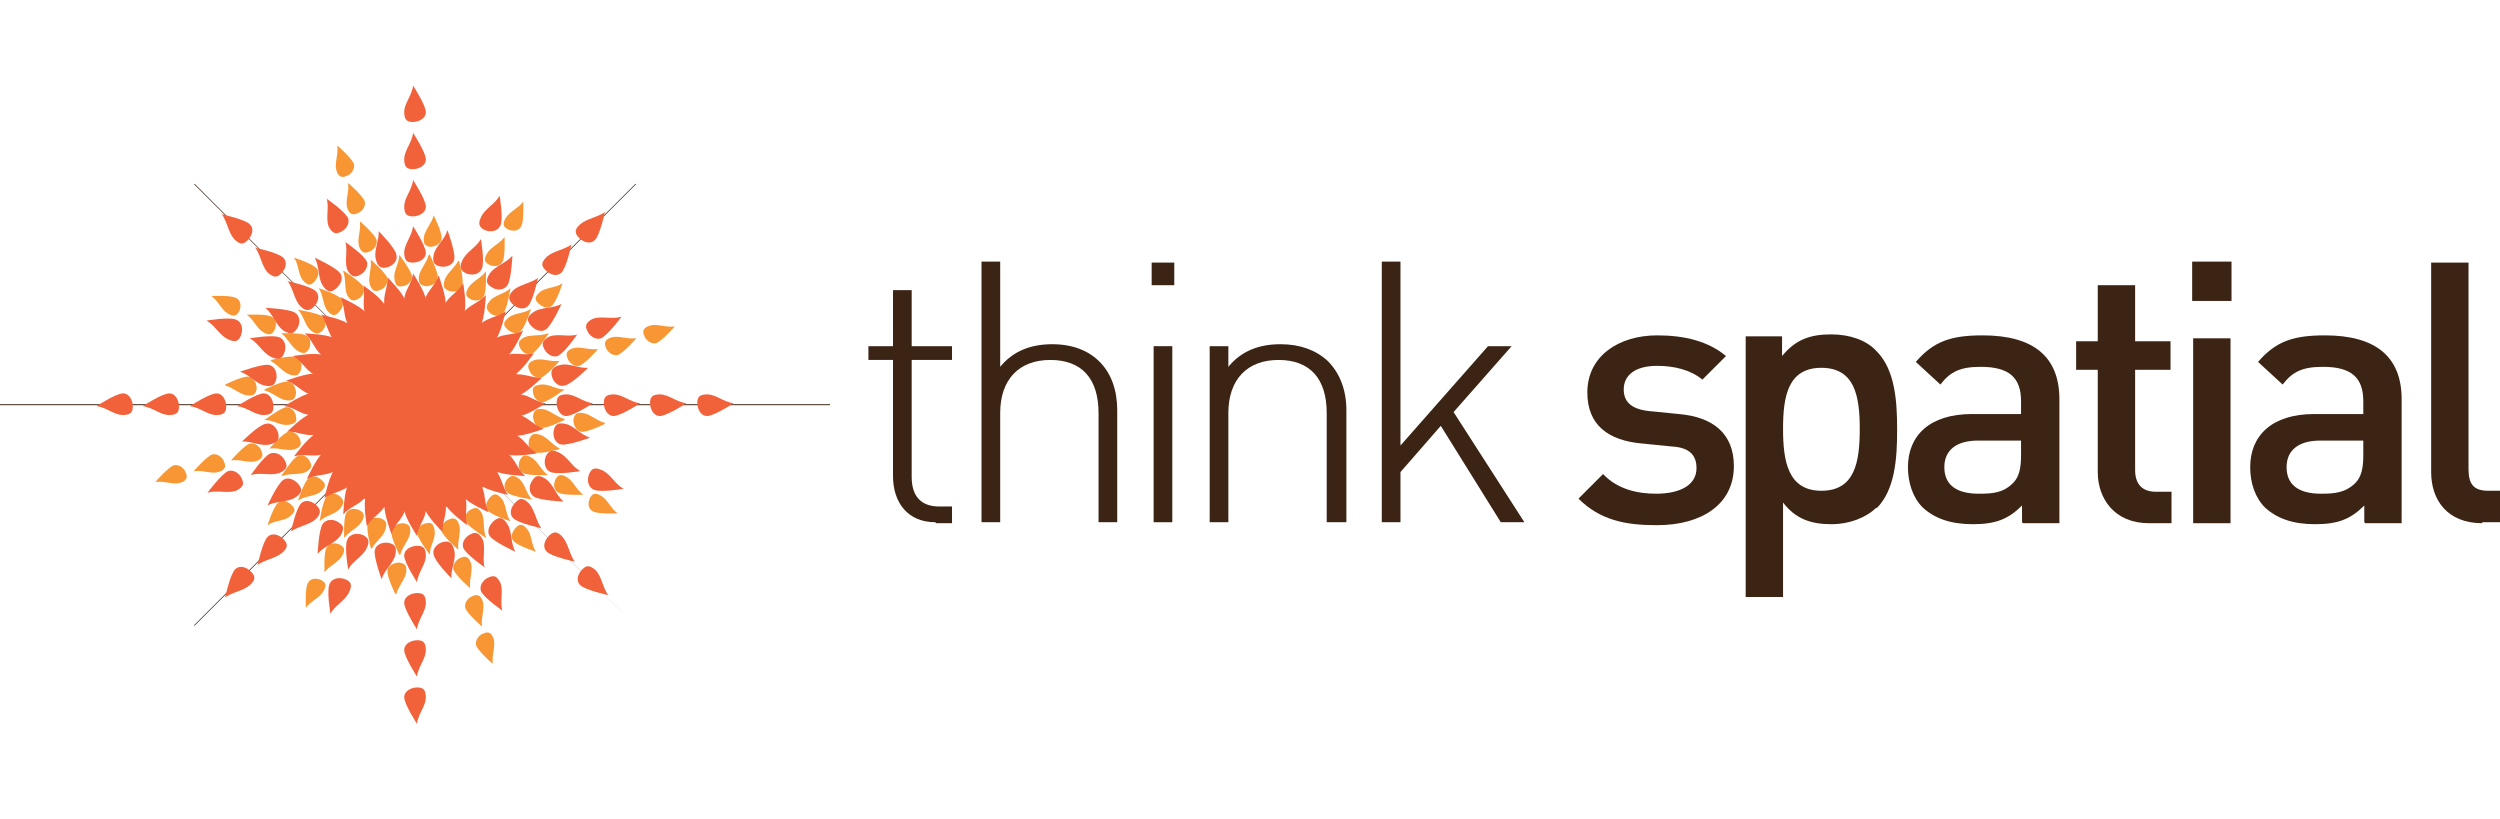 <?xml version="1.0" encoding="UTF-8"?>
<!DOCTYPE svg PUBLIC "-//W3C//DTD SVG 1.1//EN" "http://www.w3.org/Graphics/SVG/1.1/DTD/svg11.dtd">
<!-- Creator: CorelDRAW X6 -->
<svg xmlns="http://www.w3.org/2000/svg" xml:space="preserve" width="2.542in" height="0.833in" version="1.1" style="shape-rendering:geometricPrecision; text-rendering:geometricPrecision; image-rendering:optimizeQuality; fill-rule:evenodd; clip-rule:evenodd"
viewBox="0 0 2542 833"
 xmlns:xlink="http://www.w3.org/1999/xlink">
 <defs>
  <style type="text/css">
   <![CDATA[
    .fil0 {fill:#3C2415;fill-rule:nonzero}
    .fil2 {fill:#F1613A;fill-rule:nonzero}
    .fil1 {fill:#F79633;fill-rule:nonzero}
   ]]>
  </style>
 </defs>
 <g id="Layer_x0020_1">
  <polygon class="fil0" points="422,833 422,833 422,-10 422,-10 "/>
  <polygon class="fil0" points="0,412 844,412 844,411 0,411 "/>
  <polygon class="fil0" points="647,187 646,187 197,636 198,636 "/>
  <polygon class="fil0" points="646,636 646,636 198,187 197,187 "/>
  <path class="fil1" d="M343 149c1,9 -3,17 -1,24 2,7 6,8 10,6 4,-1 9,-6 8,-12 -2,-6 -17,-19 -17,-19z"/>
  <path class="fil1" d="M354 187c1,9 -3,17 -1,24 2,7 6,8 10,6 4,-1 9,-6 8,-12 -2,-6 -17,-19 -17,-19z"/>
  <path class="fil1" d="M366 226c1,9 -3,17 -1,24 2,7 6,8 10,6 4,-1 9,-6 8,-12 -2,-6 -17,-19 -17,-19z"/>
  <path class="fil1" d="M377 265c1,9 -3,17 -1,24 2,7 6,8 10,6 4,-1 9,-6 8,-12 -2,-6 -17,-19 -17,-19z"/>
  <path class="fil1" d="M501 674c-1,-8 3,-17 1,-24 -2,-7 -6,-8 -10,-6 -4,1 -9,6 -8,12 2,6 17,19 17,19z"/>
  <path class="fil1" d="M490 636c-1,-8 3,-17 1,-24 -2,-7 -6,-8 -10,-6 -4,1 -9,6 -8,12 2,6 17,19 17,19z"/>
  <path class="fil1" d="M478 597c-1,-8 3,-17 1,-24 -2,-7 -6,-8 -10,-6 -4,1 -9,6 -8,12 2,6 17,19 17,19z"/>
  <path class="fil1" d="M466 558c-1,-8 3,-17 1,-24 -2,-7 -6,-8 -10,-6 -4,1 -9,6 -8,12 2,6 17,19 17,19z"/>
  <path class="fil1" d="M159 490c9,-1 17,3 24,1 7,-2 8,-6 6,-10 -1,-4 -6,-9 -12,-8 -6,2 -19,17 -19,17z"/>
  <path class="fil1" d="M198 479c9,-1 17,3 24,1 7,-2 8,-6 6,-10 -1,-4 -6,-9 -12,-8 -6,2 -19,17 -19,17z"/>
  <path class="fil1" d="M236 468c9,-1 17,3 24,1 7,-2 8,-6 6,-10 -1,-4 -6,-9 -12,-8 -6,2 -19,17 -19,17z"/>
  <path class="fil1" d="M275 456c8,-1 17,3 24,1 7,-2 8,-6 6,-10 -1,-4 -6,-9 -12,-8 -6,2 -19,17 -19,17z"/>
  <path class="fil1" d="M685 332c-9,1 -17,-3 -24,-1 -7,2 -8,6 -6,10 1,4 6,9 12,8 6,-2 19,-17 19,-17z"/>
  <path class="fil1" d="M646 344c-9,1 -17,-3 -24,-1 -7,2 -8,6 -6,10 1,4 6,9 12,8 6,-2 19,-17 19,-17z"/>
  <path class="fil1" d="M607 355c-9,1 -17,-3 -24,-1 -7,2 -8,6 -6,10 1,4 6,9 12,8 6,-2 19,-17 19,-17z"/>
  <path class="fil1" d="M568 367c-9,1 -17,-3 -24,-1 -7,2 -8,6 -6,10 1,4 6,9 12,8 6,-2 19,-17 19,-17z"/>
  <path class="fil1" d="M311 618c5,-7 14,-10 18,-17 4,-7 1,-9 -2,-11 -4,-2 -11,-3 -14,3 -3,5 -2,26 -2,26z"/>
  <path class="fil1" d="M330 582c5,-7 14,-10 18,-17 4,-7 1,-9 -2,-11 -4,-2 -11,-3 -14,3 -3,5 -2,25 -2,25z"/>
  <path class="fil1" d="M350 547c5,-7 14,-10 18,-17 4,-7 1,-9 -2,-11 -4,-2 -11,-3 -14,3 -3,5 -2,26 -2,26z"/>
  <path class="fil1" d="M532 205c-5,7 -14,10 -18,17 -4,7 -1,9 2,11 4,2 11,3 14,-3 3,-5 2,-26 2,-26z"/>
  <path class="fil1" d="M513 241c-5,7 -14,10 -18,17 -4,7 -1,9 2,11 4,2 11,3 14,-3 3,-5 2,-26 2,-26z"/>
  <path class="fil1" d="M494 276c-5,7 -14,10 -18,17 -4,7 -1,9 2,11 4,2 11,3 14,-3 3,-5 2,-26 2,-26z"/>
  <path class="fil1" d="M628 522c-7,-5 -10,-14 -17,-18 -7,-4 -9,-1 -11,2 -2,4 -3,11 3,14 5,3 26,2 26,2z"/>
  <path class="fil1" d="M593 503c-7,-5 -10,-14 -17,-18 -7,-4 -9,-1 -11,2 -2,4 -3,11 3,14 5,3 26,2 26,2z"/>
  <path class="fil1" d="M557 483c-7,-5 -10,-14 -17,-18 -7,-4 -9,-1 -11,2 -2,4 -3,11 3,14 5,3 26,2 26,2z"/>
  <path class="fil1" d="M215 301c7,5 10,14 17,18 7,4 9,1 11,-2 2,-4 3,-11 -3,-14 -5,-3 -25,-2 -25,-2z"/>
  <path class="fil1" d="M251 320c7,5 10,14 17,18 7,4 9,1 11,-2 2,-4 3,-11 -3,-14 -5,-3 -25,-2 -25,-2z"/>
  <path class="fil1" d="M286 339c7,5 10,14 17,18 7,4 9,1 11,-2 2,-4 3,-11 -3,-14 -5,-3 -25,-2 -25,-2z"/>
  <path class="fil1" d="M615 430c-8,-2 -15,-9 -22,-10 -8,-1 -9,2 -10,7 0,4 2,11 8,12 6,1 24,-8 24,-8z"/>
  <path class="fil1" d="M574 426c-8,-2 -15,-9 -22,-10 -8,-1 -9,2 -10,7 0,4 2,11 8,12 6,1 24,-8 24,-8z"/>
  <path class="fil1" d="M229 392c8,2 15,9 22,10 8,1 9,-2 10,-7 0,-4 -2,-11 -8,-12 -6,-1 -24,8 -24,8z"/>
  <path class="fil1" d="M269 397c8,2 15,9 22,10 8,1 9,-2 10,-7 0,-4 -2,-11 -8,-12 -6,-1 -24,8 -24,8z"/>
  <path class="fil1" d="M572 288c-7,5 -17,4 -23,9 -6,5 -5,8 -2,11 3,3 9,7 14,3 5,-4 11,-23 11,-23z"/>
  <path class="fil1" d="M540 314c-7,5 -17,4 -23,9 -6,5 -5,8 -2,11 3,3 9,7 14,3 5,-4 11,-23 11,-23z"/>
  <path class="fil1" d="M272 534c7,-5 17,-4 23,-9 6,-5 5,-8 2,-11 -3,-3 -9,-7 -14,-3 -5,4 -11,23 -11,23z"/>
  <path class="fil1" d="M303 509c7,-5 17,-4 23,-9 6,-5 5,-8 2,-11 -3,-3 -9,-7 -14,-3 -5,4 -11,23 -11,23z"/>
  <path class="fil1" d="M441 219c-2,8 -9,15 -10,22 -1,8 2,9 6,10 4,0 11,-2 12,-8 1,-6 -8,-24 -8,-24z"/>
  <path class="fil1" d="M436 259c-2,8 -9,15 -10,22 -1,8 2,9 7,10 4,0 11,-2 12,-8 1,-6 -8,-24 -8,-24z"/>
  <path class="fil1" d="M403 604c2,-8 9,-15 10,-22 1,-8 -2,-9 -7,-10 -4,0 -11,2 -12,8 -1,6 8,24 8,24z"/>
  <path class="fil1" d="M407 564c2,-8 9,-15 10,-22 1,-8 -2,-9 -7,-10 -4,0 -11,2 -12,8 -1,6 8,24 8,24z"/>
  <path class="fil1" d="M299 262c5,7 4,17 9,23 5,6 8,5 11,2 3,-3 7,-9 3,-14 -4,-5 -23,-11 -23,-11z"/>
  <path class="fil1" d="M324 293c5,7 4,17 9,23 5,6 8,5 11,2 3,-3 7,-9 3,-14 -4,-5 -23,-11 -23,-11z"/>
  <path class="fil1" d="M545 561c-5,-7 -4,-17 -9,-23 -5,-6 -8,-5 -11,-2 -3,3 -7,9 -3,14 4,5 23,11 23,11z"/>
  <path class="fil1" d="M519 530c-5,-7 -4,-17 -9,-23 -5,-6 -8,-5 -11,-2 -3,3 -7,9 -3,14 4,5 23,11 23,11z"/>
  <path class="fil1" d="M349 276c3,8 1,17 4,24 4,7 7,6 11,4 4,-2 8,-7 5,-13 -3,-5 -20,-16 -20,-16z"/>
  <path class="fil1" d="M494 546c-3,-8 -1,-17 -4,-24 -4,-7 -7,-6 -11,-4 -4,2 -8,7 -5,13 3,5 20,16 20,16z"/>
  <path class="fil1" d="M287 484c8,-3 17,-1 24,-4 7,-4 6,-7 4,-11 -2,-4 -7,-8 -13,-5 -5,3 -16,20 -16,20z"/>
  <path class="fil1" d="M557 339c-8,3 -17,1 -24,4 -7,4 -6,7 -4,11 2,4 7,8 13,5 5,-3 16,-20 16,-20z"/>
  <path class="fil1" d="M378 558c4,-8 12,-12 14,-20 2,-7 0,-9 -5,-11 -4,-1 -11,-1 -13,5 -2,6 3,25 3,25z"/>
  <path class="fil1" d="M466 265c-4,8 -12,13 -14,20 -2,7 0,9 5,11 4,1 11,1 13,-5 2,-6 -3,-25 -3,-25z"/>
  <path class="fil1" d="M569 456c-8,-4 -13,-12 -20,-14 -7,-2 -9,0 -11,5 -1,4 -1,11 5,13 6,2 25,-3 25,-3z"/>
  <path class="fil1" d="M275 367c8,4 13,12 20,14 7,2 9,0 11,-5 1,-4 1,-11 -5,-13 -6,-2 -25,3 -25,3z"/>
  <path class="fil1" d="M574 396c-9,0 -16,-6 -24,-5 -8,1 -9,4 -8,8 0,4 4,10 10,10 6,-1 22,-13 22,-13z"/>
  <path class="fil1" d="M269 427c9,0 16,6 24,5 8,-1 9,-4 8,-8 0,-4 -4,-10 -10,-10 -6,1 -22,13 -22,13z"/>
  <path class="fil1" d="M519 293c-6,6 -16,7 -21,13 -5,6 -3,9 0,12 3,3 10,5 14,0 4,-5 7,-25 7,-25z"/>
  <path class="fil1" d="M325 530c6,-6 16,-7 21,-13 5,-6 3,-9 0,-12 -3,-3 -10,-5 -14,0 -4,5 -7,25 -7,25z"/>
  <path class="fil1" d="M406 259c0,9 -6,16 -5,24 1,8 4,9 8,8 4,0 10,-4 10,-10 -1,-6 -13,-22 -13,-22z"/>
  <path class="fil1" d="M437 564c0,-9 6,-16 5,-24 -1,-8 -4,-9 -8,-8 -4,0 -10,4 -10,10 1,6 13,22 13,22z"/>
  <path class="fil1" d="M303 315c6,6 7,16 13,21 6,5 9,3 12,0 3,-3 5,-10 0,-14 -5,-4 -25,-7 -25,-7z"/>
  <path class="fil1" d="M541 508c-6,-6 -7,-16 -13,-21 -6,-5 -9,-3 -12,0 -3,3 -5,10 0,14 5,4 25,7 25,7z"/>
  <path class="fil2" d="M530 412c0,60 -48,108 -108,108 -60,0 -108,-48 -108,-108 0,-60 48,-108 108,-108 60,0 108,48 108,108z"/>
  <path class="fil2" d="M420 87c-1,10 -9,18 -9,27 0,9 4,10 9,10 5,0 13,-3 13,-10 0,-7 -13,-27 -13,-27z"/>
  <path class="fil2" d="M420 135c-1,10 -9,18 -9,27 0,9 4,10 9,10 5,0 13,-3 13,-10 0,-7 -13,-27 -13,-27z"/>
  <path class="fil2" d="M420 183c-1,10 -9,18 -9,27 0,9 4,10 9,10 5,0 13,-3 13,-10 0,-7 -13,-27 -13,-27z"/>
  <path class="fil2" d="M420 230c-1,10 -9,18 -9,27 0,9 4,10 9,10 5,0 13,-3 13,-10 0,-7 -13,-27 -13,-27z"/>
  <path class="fil2" d="M420 278c-1,10 -9,18 -9,27 0,9 4,10 9,10 5,0 13,-3 13,-10 0,-7 -13,-27 -13,-27z"/>
  <path class="fil2" d="M424 736c1,-10 9,-18 9,-27 0,-9 -4,-10 -9,-10 -5,0 -13,3 -13,10 0,7 13,27 13,27z"/>
  <path class="fil2" d="M424 688c1,-10 9,-18 9,-27 0,-9 -4,-10 -9,-10 -5,0 -13,3 -13,10 0,7 13,27 13,27z"/>
  <path class="fil2" d="M424 640c1,-10 9,-18 9,-27 0,-9 -4,-10 -9,-10 -5,0 -13,3 -13,10 0,7 13,27 13,27z"/>
  <path class="fil2" d="M424 592c1,-10 9,-18 9,-27 0,-9 -4,-10 -9,-10 -5,0 -13,3 -13,10 0,7 13,27 13,27z"/>
  <path class="fil2" d="M424 545c1,-10 9,-18 9,-27 0,-9 -4,-10 -9,-10 -5,0 -13,3 -13,10 0,7 13,27 13,27z"/>
  <path class="fil2" d="M98 413c10,1 18,9 27,9 9,0 10,-4 10,-9 0,-5 -3,-13 -10,-13 -7,0 -27,13 -27,13z"/>
  <path class="fil2" d="M145 413c10,1 18,9 27,9 9,0 10,-4 10,-9 0,-5 -3,-13 -10,-13 -7,0 -27,13 -27,13z"/>
  <path class="fil2" d="M193 413c10,1 18,9 27,9 9,0 10,-4 10,-9 0,-5 -3,-13 -10,-13 -7,0 -27,13 -27,13z"/>
  <path class="fil2" d="M241 413c10,1 18,9 27,9 9,0 10,-4 10,-9 0,-5 -3,-13 -10,-13 -7,0 -27,13 -27,13z"/>
  <path class="fil2" d="M289 413c10,1 18,9 27,9 9,0 10,-4 10,-9 0,-5 -3,-13 -10,-13 -7,0 -27,13 -27,13z"/>
  <path class="fil2" d="M746 410c-10,-1 -18,-9 -27,-9 -9,0 -10,4 -10,9 0,5 3,13 10,13 7,0 27,-13 27,-13z"/>
  <path class="fil2" d="M698 410c-10,-1 -18,-9 -27,-9 -9,0 -10,4 -10,9 0,5 3,13 10,13 7,0 27,-13 27,-13z"/>
  <path class="fil2" d="M651 410c-10,-1 -18,-9 -27,-9 -9,0 -10,4 -10,9 0,5 3,13 10,13 7,0 27,-13 27,-13z"/>
  <path class="fil2" d="M603 410c-10,-1 -18,-9 -27,-9 -9,0 -10,4 -10,9 0,5 3,13 10,13 7,0 27,-13 27,-13z"/>
  <path class="fil2" d="M555 410c-10,-1 -18,-9 -27,-9 -9,0 -10,4 -10,9 0,5 3,13 10,13 7,0 27,-13 27,-13z"/>
  <path class="fil2" d="M228 608c8,-6 19,-7 26,-13 7,-6 5,-10 1,-14 -4,-4 -11,-7 -16,-2 -5,5 -10,28 -10,28z"/>
  <path class="fil2" d="M261 575c8,-6 19,-7 26,-13 7,-6 5,-10 1,-14 -4,-4 -11,-7 -16,-2 -5,5 -10,28 -10,28z"/>
  <path class="fil2" d="M295 541c8,-6 19,-7 26,-13 6,-6 5,-10 1,-14 -4,-4 -11,-7 -16,-2 -5,5 -10,28 -10,28z"/>
  <path class="fil2" d="M329 507c8,-6 19,-7 26,-13 6,-7 5,-10 1,-14 -4,-4 -11,-7 -16,-2 -5,5 -10,28 -10,28z"/>
  <path class="fil2" d="M616 215c-8,6 -19,7 -26,13 -7,6 -5,10 -1,14 4,4 11,7 16,2 5,-5 10,-28 10,-28z"/>
  <path class="fil2" d="M582 248c-8,6 -19,7 -26,13 -7,7 -5,10 -1,14 4,4 11,7 16,2 5,-5 10,-28 10,-28z"/>
  <path class="fil2" d="M548 282c-8,6 -19,7 -26,13 -6,6 -5,10 -1,14 4,4 11,7 16,2 5,-5 10,-28 10,-28z"/>
  <path class="fil2" d="M515 316c-8,6 -19,7 -26,13 -7,7 -5,10 -1,14 4,4 11,7 16,2 5,-5 10,-28 10,-28z"/>
  <path class="fil2" d="M619 606c-6,-8 -7,-19 -13,-26 -7,-6 -10,-5 -14,-1 -4,4 -7,11 -2,16 5,5 28,10 28,10z"/>
  <path class="fil2" d="M585 572c-6,-8 -7,-19 -13,-26 -6,-7 -10,-5 -14,-1 -4,4 -7,11 -2,16 5,5 28,10 28,10z"/>
  <path class="fil2" d="M551 538c-6,-8 -7,-19 -13,-26 -7,-7 -10,-5 -14,-1 -4,4 -7,11 -2,16 5,5 28,10 28,10z"/>
  <path class="fil2" d="M517 504c-6,-8 -7,-19 -13,-26 -7,-6 -10,-5 -14,-1 -4,4 -7,11 -2,16 5,5 28,10 28,10z"/>
  <path class="fil2" d="M225 217c6,8 7,19 13,26 7,7 10,5 14,1 4,-4 7,-11 2,-16 -5,-5 -28,-10 -28,-10z"/>
  <path class="fil2" d="M259 251c6,8 7,19 13,26 7,6 10,5 14,1 4,-4 7,-11 2,-16 -5,-5 -28,-10 -28,-10z"/>
  <path class="fil2" d="M292 285c6,8 7,19 13,26 6,6 10,5 14,1 4,-4 7,-11 2,-16 -5,-5 -28,-10 -28,-10z"/>
  <path class="fil2" d="M326 319c6,8 7,19 13,26 7,7 10,5 14,1 4,-4 7,-11 2,-16 -5,-5 -28,-10 -28,-10z"/>
  <path class="fil2" d="M634 497c-9,-5 -13,-15 -22,-19 -9,-4 -11,0 -13,4 -2,5 -2,13 5,16 7,3 30,-1 30,-1z"/>
  <path class="fil2" d="M590 479c-9,-5 -13,-15 -22,-19 -8,-4 -11,0 -13,4 -2,5 -2,13 5,16 7,3 30,-1 30,-1z"/>
  <path class="fil2" d="M546 461c-9,-5 -13,-15 -22,-19 -8,-4 -11,0 -13,4 -2,5 -2,13 5,16 7,3 30,-1 30,-1z"/>
  <path class="fil2" d="M210 326c9,5 13,15 22,19 8,4 11,1 13,-4 2,-5 2,-13 -5,-16 -7,-3 -30,1 -30,1z"/>
  <path class="fil2" d="M254 344c9,5 13,15 22,19 8,4 11,1 13,-4 2,-5 2,-13 -5,-16 -7,-3 -30,1 -30,1z"/>
  <path class="fil2" d="M298 362c9,5 13,15 22,19 8,4 11,1 13,-4 2,-5 2,-13 -5,-16 -7,-3 -30,1 -30,1z"/>
  <path class="fil2" d="M632 322c-10,3 -20,-1 -29,2 -8,4 -8,8 -6,12 2,5 8,10 14,8 7,-3 21,-22 21,-22z"/>
  <path class="fil2" d="M588 340c-10,3 -20,-1 -29,2 -8,4 -8,8 -6,12 2,5 8,10 14,8 7,-3 20,-22 20,-22z"/>
  <path class="fil2" d="M544 359c-10,3 -20,-1 -29,2 -8,4 -8,7 -6,12 2,5 8,10 14,8 7,-3 20,-22 20,-22z"/>
  <path class="fil2" d="M211 501c10,-3 20,1 29,-2 8,-4 8,-7 6,-12 -2,-5 -8,-10 -14,-8 -7,3 -21,22 -21,22z"/>
  <path class="fil2" d="M255 483c10,-3 20,1 29,-2 9,-4 8,-8 6,-12 -2,-5 -8,-10 -15,-8 -7,3 -20,22 -20,22z"/>
  <path class="fil2" d="M299 464c10,-3 20,1 29,-2 9,-4 8,-8 6,-12 -2,-5 -8,-10 -14,-8 -7,3 -21,22 -21,22z"/>
  <path class="fil2" d="M508 199c-5,9 -15,13 -19,22 -4,8 0,11 4,13 5,2 13,2 16,-5 3,-7 -1,-30 -1,-30z"/>
  <path class="fil2" d="M489 243c-5,9 -15,13 -19,22 -4,8 0,11 4,13 5,2 13,2 16,-5 3,-7 -1,-30 -1,-30z"/>
  <path class="fil2" d="M471 288c-5,9 -15,13 -19,22 -4,8 0,11 4,13 5,2 13,2 16,-5 3,-7 -1,-30 -1,-30z"/>
  <path class="fil2" d="M336 624c5,-9 15,-13 19,-22 4,-8 1,-11 -4,-13 -5,-2 -13,-2 -16,5 -3,7 1,30 1,30z"/>
  <path class="fil2" d="M354 579c5,-9 15,-13 19,-22 4,-8 0,-11 -4,-13 -5,-2 -13,-2 -16,5 -3,7 1,30 1,30z"/>
  <path class="fil2" d="M373 535c5,-9 15,-13 19,-22 4,-8 0,-11 -4,-13 -5,-2 -13,-2 -16,5 -3,7 1,30 1,30z"/>
  <path class="fil2" d="M332 201c3,10 -1,20 2,29 4,8 8,8 12,6 5,-2 10,-8 8,-14 -3,-7 -22,-20 -22,-20z"/>
  <path class="fil2" d="M351 245c3,10 -1,20 2,29 4,8 8,8 12,6 5,-2 10,-8 8,-14 -3,-7 -22,-20 -22,-20z"/>
  <path class="fil2" d="M369 289c3,10 -1,20 2,29 4,8 8,8 12,6 5,-2 10,-8 8,-14 -3,-7 -22,-20 -22,-20z"/>
  <path class="fil2" d="M511 622c-3,-10 1,-20 -2,-29 -4,-8 -7,-8 -12,-6 -5,2 -10,8 -8,14 3,7 22,20 22,20z"/>
  <path class="fil2" d="M493 578c-3,-10 1,-20 -2,-29 -4,-8 -8,-8 -12,-6 -5,2 -10,8 -8,14 3,7 22,20 22,20z"/>
  <path class="fil2" d="M475 534c-3,-10 1,-20 -2,-29 -4,-8 -7,-8 -12,-6 -5,2 -10,8 -8,14 3,7 22,21 22,21z"/>
  <path class="fil2" d="M385 234c1,10 -5,20 -3,29 2,9 6,10 11,9 5,-1 12,-6 10,-13 -1,-7 -18,-24 -18,-24z"/>
  <path class="fil2" d="M394 281c1,10 -5,20 -3,29 2,9 6,10 11,9 5,-1 12,-6 10,-13 -1,-7 -18,-24 -18,-24z"/>
  <path class="fil2" d="M459 589c-1,-10 5,-20 3,-29 -2,-9 -6,-10 -11,-9 -5,1 -12,6 -10,13 1,7 18,24 18,24z"/>
  <path class="fil2" d="M450 542c-1,-10 5,-20 3,-29 -2,-9 -6,-10 -11,-9 -5,1 -12,6 -10,13 1,7 18,24 18,24z"/>
  <path class="fil2" d="M245 449c10,-1 20,5 29,3 9,-2 10,-6 9,-11 -1,-5 -6,-12 -13,-10 -7,1 -24,18 -24,18z"/>
  <path class="fil2" d="M291 439c10,-1 20,5 29,3 9,-2 10,-6 9,-11 -1,-5 -6,-12 -13,-10 -7,1 -24,18 -24,18z"/>
  <path class="fil2" d="M599 374c-10,1 -20,-5 -29,-3 -9,2 -10,6 -9,11 1,5 6,12 13,10 7,-1 24,-18 24,-18z"/>
  <path class="fil2" d="M552 384c-10,1 -20,-5 -29,-3 -9,2 -10,6 -9,11 1,5 6,12 13,10 7,-1 24,-18 24,-18z"/>
  <path class="fil2" d="M323 563c7,-8 17,-10 23,-18 5,-8 3,-11 -2,-14 -4,-3 -12,-4 -16,2 -4,6 -5,30 -5,30z"/>
  <path class="fil2" d="M349 523c7,-8 17,-10 23,-18 5,-8 3,-11 -2,-14 -4,-3 -12,-4 -16,2 -4,6 -5,30 -5,30z"/>
  <path class="fil2" d="M521 260c-7,8 -17,10 -23,18 -5,8 -3,11 2,14 4,3 12,4 16,-2 4,-6 5,-30 5,-30z"/>
  <path class="fil2" d="M494 300c-7,8 -17,10 -23,18 -5,8 -3,11 2,14 4,3 12,4 16,-2 4,-6 5,-30 5,-30z"/>
  <path class="fil2" d="M573 510c-8,-7 -10,-17 -18,-23 -8,-5 -11,-3 -14,2 -3,4 -4,12 2,16 6,4 30,5 30,5z"/>
  <path class="fil2" d="M534 484c-8,-7 -10,-17 -18,-23 -8,-5 -11,-3 -14,2 -3,4 -4,12 2,16 6,4 30,5 30,5z"/>
  <path class="fil2" d="M270 313c8,7 10,17 18,23 8,5 11,3 14,-2 3,-4 4,-12 -2,-16 -6,-4 -30,-5 -30,-5z"/>
  <path class="fil2" d="M310 339c8,7 10,17 18,23 8,5 11,3 14,-2 3,-4 4,-12 -2,-16 -6,-4 -30,-5 -30,-5z"/>
  <path class="fil2" d="M600 445c-10,-3 -16,-12 -25,-14 -9,-2 -11,2 -12,7 -1,5 1,13 8,14 7,1 29,-7 29,-7z"/>
  <path class="fil2" d="M553 436c-10,-3 -16,-12 -25,-14 -9,-2 -11,2 -12,7 -1,5 1,13 8,14 7,1 29,-7 29,-7z"/>
  <path class="fil2" d="M244 378c10,3 16,12 25,14 9,2 11,-2 12,-7 1,-5 -1,-13 -8,-14 -7,-1 -29,7 -29,7z"/>
  <path class="fil2" d="M291 387c10,3 16,12 25,14 9,2 11,-2 12,-7 1,-5 -1,-13 -8,-14 -7,-1 -29,7 -29,7z"/>
  <path class="fil2" d="M571 309c-9,5 -20,3 -28,8 -8,5 -7,9 -4,13 3,4 10,9 16,5 6,-4 16,-26 16,-26z"/>
  <path class="fil2" d="M532 336c-9,5 -20,3 -28,8 -8,5 -7,9 -4,13 3,4 10,9 16,5 6,-4 16,-26 16,-26z"/>
  <path class="fil2" d="M272 514c9,-5 20,-3 28,-8 8,-5 7,-9 4,-13 -3,-4 -10,-9 -16,-5 -6,4 -16,26 -16,26z"/>
  <path class="fil2" d="M312 487c9,-5 20,-3 28,-8 8,-5 7,-9 4,-13 -3,-4 -10,-9 -16,-5 -6,4 -16,26 -16,26z"/>
  <path class="fil2" d="M455 234c-3,10 -12,16 -14,25 -2,9 2,11 7,12 5,1 13,-1 14,-8 1,-7 -7,-29 -7,-29z"/>
  <path class="fil2" d="M446 280c-3,10 -12,16 -14,25 -2,9 2,11 7,12 5,1 13,-1 14,-8 1,-7 -7,-29 -7,-29z"/>
  <path class="fil2" d="M388 589c3,-10 12,-16 14,-25 2,-9 -2,-11 -7,-12 -5,-1 -13,1 -14,8 -1,7 7,29 7,29z"/>
  <path class="fil2" d="M398 543c3,-10 12,-16 14,-25 2,-9 -2,-11 -7,-12 -5,-1 -13,1 -14,8 -1,7 7,29 7,29z"/>
  <path class="fil2" d="M320 262c5,9 3,20 8,28 5,8 9,7 13,4 4,-3 9,-10 5,-16 -4,-6 -26,-16 -26,-16z"/>
  <path class="fil2" d="M346 302c5,9 3,20 8,28 5,8 9,7 13,4 4,-3 9,-10 5,-16 -4,-6 -26,-16 -26,-16z"/>
  <path class="fil2" d="M524 561c-5,-9 -3,-20 -8,-28 -5,-8 -9,-7 -13,-4 -4,3 -9,10 -5,16 4,6 26,16 26,16z"/>
  <path class="fil2" d="M497 521c-5,-9 -3,-20 -8,-28 -5,-8 -9,-7 -13,-4 -4,3 -9,10 -5,16 4,6 26,16 26,16z"/>
  <path class="fil0" d="M951 531c-28,0 -43,-20 -43,-47l0 -118 -25 0 0 -14 25 0 0 -57 19 0 0 57 41 0 0 14 -41 0 0 119c0,19 9,30 28,30l13 0 0 17 -16 0z"/>
  <path class="fil0" d="M1117 531l0 -111c0,-35 -17,-54 -49,-54 -32,0 -51,20 -51,54l0 111 -19 0 0 -265 19 0 0 107c13,-16 31,-23 53,-23 41,0 66,26 66,67l0 114 -19 0z"/>
  <path class="fil0" d="M1173 531l0 -179 19 0 0 179 -19 0zm-2 -241l0 -23 23 0 0 23 -23 0z"/>
  <path class="fil0" d="M1349 531l0 -111c0,-35 -17,-54 -49,-54 -32,0 -51,20 -51,54l0 111 -19 0 0 -179 19 0 0 21c13,-16 31,-23 53,-23 20,0 36,6 48,17 12,12 19,29 19,50l0 114 -19 0z"/>
  <polygon class="fil0" points="1526,531 1465,433 1424,480 1424,531 1405,531 1405,266 1424,266 1424,453 1513,352 1537,352 1478,419 1550,531 "/>
  <path class="fil0" d="M1852 374c-34,0 -39,29 -39,62 0,33 5,63 39,63 34,0 39,-29 39,-63 0,-33 -5,-62 -39,-62zm56 142c-10,10 -27,17 -46,17 -20,0 -36,-5 -49,-22l0 96 -38 0 0 -265 37 0 0 20c14,-17 29,-22 50,-22 19,0 36,6 46,17 19,19 21,51 21,80 0,29 -2,61 -21,80z"/>
  <path class="fil0" d="M2055 448l-44 0c-22,0 -34,10 -34,27 0,17 11,27 35,27 15,0 25,-1 35,-11 6,-6 8,-15 8,-28l0 -15zm1 83l0 -17c-14,14 -27,19 -50,19 -23,0 -39,-6 -51,-17 -10,-10 -15,-25 -15,-41 0,-32 22,-54 65,-54l50 0 0 -13c0,-24 -12,-35 -41,-35 -21,0 -31,5 -41,18l-25 -23c18,-21 36,-27 68,-27 52,0 78,22 78,65l0 126 -37 0z"/>
  <path class="fil0" d="M1684 534c-31,0 -57,-5 -79,-27l25 -25c15,16 36,20 54,20 23,0 41,-8 41,-26 0,-13 -7,-21 -25,-22l-30 -3c-35,-3 -56,-19 -56,-52 0,-37 32,-58 71,-58 28,0 52,6 70,21l-24 24c-12,-10 -29,-14 -46,-14 -23,0 -34,10 -34,24 0,11 6,20 26,22l30 3c35,3 56,20 56,53 0,39 -33,60 -78,60z"/>
  <path class="fil0" d="M2403 448l-44 0c-22,0 -34,10 -34,27 0,17 11,27 35,27 14,0 25,-1 35,-11 6,-6 8,-15 8,-28l0 -15zm1 83l0 -17c-14,14 -27,19 -50,19 -23,0 -39,-6 -51,-17 -10,-10 -15,-25 -15,-41 0,-32 22,-54 65,-54l50 0 0 -13c0,-24 -12,-35 -41,-35 -21,0 -31,5 -41,18l-25 -23c18,-21 36,-27 68,-27 52,0 78,22 78,65l0 126 -37 0z"/>
  <path class="fil0" d="M2524 532c-36,0 -52,-24 -52,-52l0 -213 38 0 0 210c0,15 5,22 20,22l17 0 0 32 -23 0z"/>
  <path class="fil0" d="M2185 532c-35,0 -52,-25 -52,-52l0 -104 -22 0 0 -29 22 0 0 -57 38 0 0 57 36 0 0 29 -36 0 0 102c0,14 7,22 21,22l16 0 0 32 -23 0z"/>
  <path class="fil0" d="M2230 532l0 -188 38 0 0 188 -38 0zm-1 -226l0 -40 40 0 0 40 -40 0z"/>
 </g>
</svg>
